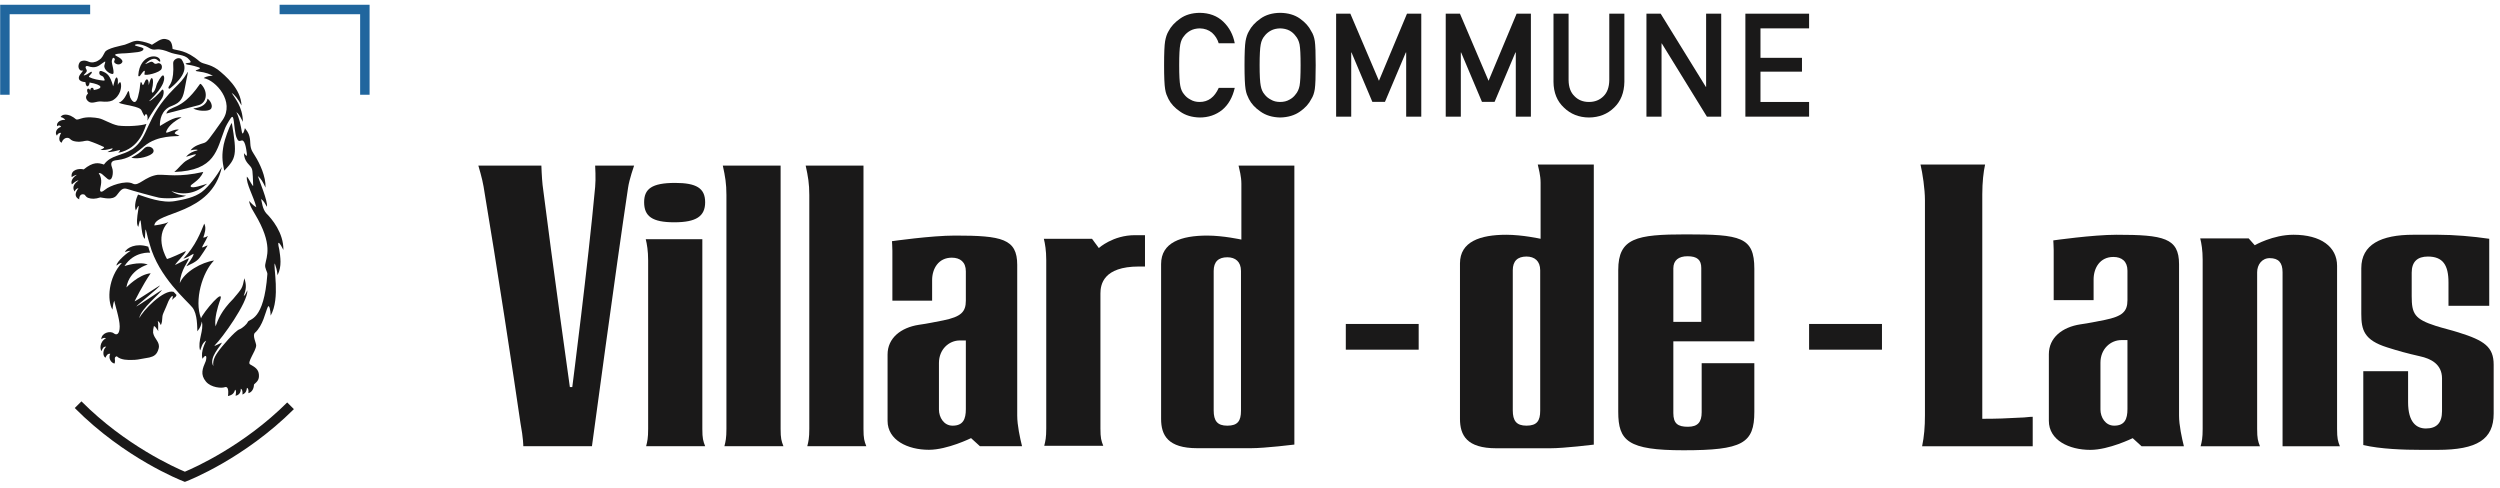 <?xml version="1.0" encoding="UTF-8"?>
<svg width="323px" height="63px" viewBox="0 0 323 63" version="1.1" xmlns="http://www.w3.org/2000/svg" xmlns:xlink="http://www.w3.org/1999/xlink">
    <title>Group</title>
    <g id="Page-10" stroke="none" stroke-width="1" fill="none" fill-rule="evenodd">
        <g id="2024_03_12-VDL-CG" transform="translate(-291, -384)">
            <g id="Group" transform="translate(291.022, 384.615)">
                <path d="M159.508,10.739 C159.225,11.972 158.685,12.92 157.89,13.581 C157.07,14.237 156.1,14.566 154.98,14.566 C153.967,14.541 153.123,14.286 152.446,13.799 C151.756,13.33 151.254,12.789 150.943,12.175 C150.849,11.974 150.763,11.782 150.687,11.6 C150.617,11.412 150.556,11.174 150.511,10.888 C150.422,10.353 150.378,9.325 150.378,7.805 C150.378,6.259 150.422,5.225 150.511,4.702 C150.605,4.179 150.748,3.756 150.943,3.434 C151.256,2.819 151.757,2.272 152.446,1.791 C153.123,1.305 153.968,1.055 154.982,1.043 C156.225,1.055 157.239,1.435 158.022,2.182 C158.807,2.935 159.301,3.867 159.508,4.979 L157.435,4.979 C157.277,4.443 156.987,3.986 156.568,3.608 C156.131,3.248 155.601,3.062 154.976,3.05 C154.516,3.062 154.119,3.157 153.79,3.333 C153.452,3.516 153.181,3.745 152.975,4.019 C152.72,4.306 152.553,4.674 152.47,5.125 C152.376,5.601 152.329,6.494 152.329,7.805 C152.329,9.115 152.376,10.002 152.47,10.465 C152.553,10.929 152.72,11.303 152.975,11.589 C153.181,11.864 153.453,12.087 153.79,12.258 C154.119,12.459 154.516,12.559 154.976,12.559 C156.074,12.559 156.896,11.952 157.438,10.739 L159.508,10.739 Z" id="Fill-544" fill="#1A1919"/>
                <path d="M162.721,7.805 C162.721,9.116 162.77,10.003 162.864,10.465 C162.947,10.929 163.114,11.304 163.367,11.59 C163.574,11.864 163.846,12.087 164.182,12.258 C164.513,12.459 164.908,12.559 165.37,12.559 C165.834,12.559 166.238,12.459 166.581,12.258 C166.906,12.087 167.165,11.864 167.36,11.59 C167.614,11.303 167.788,10.929 167.883,10.465 C167.971,10.003 168.015,9.116 168.015,7.805 C168.015,6.494 167.971,5.601 167.883,5.126 C167.788,4.675 167.614,4.306 167.36,4.019 C167.165,3.745 166.906,3.517 166.581,3.334 C166.238,3.157 165.834,3.062 165.37,3.05 C164.908,3.062 164.513,3.157 164.182,3.334 C163.846,3.517 163.574,3.745 163.367,4.019 C163.114,4.306 162.947,4.675 162.864,5.125 C162.77,5.601 162.721,6.494 162.721,7.805 M160.77,7.805 C160.77,6.257 160.815,5.22 160.903,4.696 C160.997,4.172 161.142,3.748 161.337,3.425 C161.648,2.813 162.148,2.268 162.837,1.789 C163.515,1.304 164.361,1.055 165.373,1.043 C166.398,1.055 167.252,1.305 167.936,1.791 C168.613,2.272 169.1,2.819 169.402,3.434 C169.618,3.757 169.769,4.179 169.852,4.702 C169.928,5.226 169.966,6.26 169.966,7.805 C169.966,9.325 169.928,10.354 169.852,10.889 C169.769,11.424 169.618,11.853 169.402,12.175 C169.1,12.79 168.613,13.331 167.935,13.8 C167.252,14.286 166.397,14.542 165.373,14.566 C164.361,14.542 163.515,14.286 162.837,13.8 C162.148,13.331 161.648,12.79 161.336,12.175 C161.243,11.975 161.157,11.783 161.08,11.6 C161.01,11.412 160.95,11.174 160.903,10.889 C160.815,10.354 160.77,9.325 160.77,7.805" id="Fill-545" fill="#1A1919"/>
                <polygon id="Fill-546" fill="#1A1919" points="172.605 1.153 174.443 1.153 178.137 9.824 181.761 1.153 183.607 1.153 183.607 14.456 181.656 14.456 181.656 6.16 181.612 6.16 178.914 12.549 177.287 12.549 174.591 6.16 174.556 6.16 174.556 14.456 172.605 14.456"/>
                <polygon id="Fill-547" fill="#1A1919" points="186.766 1.153 188.604 1.153 192.3 9.824 195.924 1.153 197.769 1.153 197.769 14.456 195.818 14.456 195.818 6.16 195.773 6.16 193.077 12.549 191.449 12.549 188.753 6.16 188.717 6.16 188.717 14.456 186.766 14.456"/>
                <path d="M200.689,1.153 L202.64,1.153 L202.64,9.737 C202.652,10.645 202.906,11.336 203.402,11.811 C203.886,12.31 204.508,12.559 205.27,12.559 C206.03,12.559 206.66,12.31 207.154,11.811 C207.638,11.336 207.885,10.645 207.897,9.737 L207.897,1.153 L209.848,1.153 L209.848,9.949 C209.825,11.348 209.386,12.459 208.531,13.279 C207.672,14.125 206.584,14.554 205.27,14.566 C203.978,14.554 202.899,14.126 202.033,13.281 C201.149,12.461 200.701,11.351 200.689,9.954 L200.689,1.153 Z" id="Fill-548" fill="#1A1919"/>
                <polygon id="Fill-549" fill="#1A1919" points="212.698 1.153 214.536 1.153 220.373 10.611 220.408 10.611 220.408 1.153 222.358 1.153 222.358 14.456 220.51 14.456 214.684 4.999 214.649 4.999 214.649 14.456 212.698 14.456"/>
                <polygon id="Fill-550" fill="#1A1919" points="225.481 1.153 233.713 1.153 233.713 3.05 227.432 3.05 227.432 6.856 232.793 6.856 232.793 8.643 227.432 8.643 227.432 12.559 233.713 12.559 233.713 14.456 225.481 14.456"/>
                <path d="M322.16,52.816 C322.16,56.154 320.02,57.508 314.913,57.508 L312.827,57.508 C310.583,57.508 307.508,57.407 305.315,56.883 L305.315,47.34 L311.103,47.34 L311.103,51.356 C311.103,53.964 312.199,54.745 313.4,54.745 C314.805,54.745 315.487,54.016 315.487,52.505 L315.487,48.279 C315.487,46.456 314.078,45.724 312.615,45.411 C310.999,45.044 309.851,44.73 308.393,44.264 C305.418,43.327 305.057,42.02 305.057,39.935 L305.057,34.042 C305.057,30.968 307.608,29.715 311.78,29.715 L314.967,29.715 C316.999,29.715 319.501,29.924 321.587,30.235 L321.587,38.891 L316.322,38.891 L316.322,35.867 C316.322,33.627 315.594,32.531 313.658,32.531 C312.3,32.531 311.569,33.208 311.569,34.614 L311.569,37.639 C311.569,39.935 311.938,40.612 314.702,41.498 C315.698,41.812 316.629,42.02 317.622,42.336 C320.963,43.377 322.16,44.212 322.16,46.507 L322.16,52.816 Z M294.885,57.041 L294.885,34.562 C294.885,33.313 294.361,32.737 293.218,32.737 C292.228,32.737 291.601,33.574 291.601,34.562 L291.601,54.798 C291.601,56.05 291.705,56.362 291.963,57.041 L284.297,57.041 C284.459,56.413 284.562,55.998 284.562,54.798 L284.562,32.947 C284.562,31.695 284.404,30.808 284.246,30.183 L290.505,30.183 L291.29,31.07 C291.29,31.07 293.633,29.715 296.293,29.715 C299.841,29.715 301.928,31.277 301.928,33.728 L301.928,54.798 C301.928,56.05 302.031,56.362 302.29,57.041 L294.885,57.041 Z M262.605,57.041 L248.315,57.041 C248.576,55.788 248.681,54.536 248.681,53.025 L248.681,25.28 C248.681,23.77 248.372,21.787 248.107,20.64 L256.452,20.64 C256.244,21.579 256.089,22.936 256.089,24.497 L256.089,53.493 C258.017,53.493 259.219,53.441 261.093,53.337 C261.612,53.337 262.086,53.234 262.605,53.234 L262.605,57.041 Z" id="Fill-551" fill="#1A1919"/>
                <path d="M271.356,46.245 L271.356,52.295 C271.356,53.285 271.981,54.38 273.127,54.38 C274.481,54.38 274.845,53.545 274.845,52.242 L274.845,43.324 L274.064,43.324 C272.658,43.324 271.356,44.472 271.356,46.245 M270.054,57.509 C267.294,57.509 264.69,56.257 264.69,53.755 L264.69,45.15 C264.69,43.012 266.409,41.656 268.752,41.292 C269.898,41.135 270.835,40.927 271.929,40.718 C274.22,40.248 274.845,39.623 274.845,38.163 L274.845,34.356 C274.845,33.157 274.116,32.583 273.022,32.583 C271.304,32.583 270.471,33.99 270.471,35.504 L270.471,38.163 L265.315,38.163 L265.315,31.697 C265.315,31.28 265.263,30.445 265.263,30.445 C265.263,30.445 270.367,29.716 273.439,29.716 C279.532,29.716 281.511,30.132 281.511,33.521 L281.511,53.077 C281.511,54.327 281.876,55.996 282.136,57.039 L276.668,57.039 L275.522,55.996 C275.522,55.996 272.45,57.509 270.054,57.509" id="Fill-552" fill="#1A1919"/>
                <path d="M197.2,54.38 C198.554,54.38 198.971,53.755 198.971,52.45 L198.971,34.303 C198.971,33.104 198.242,32.53 197.2,32.53 C196.054,32.53 195.429,33.104 195.429,34.303 L195.429,52.399 C195.429,53.755 195.898,54.38 197.2,54.38 M200.273,57.301 L193.294,57.301 C189.493,57.301 188.607,55.632 188.607,53.494 L188.607,33.416 C188.607,30.602 191.211,29.716 194.596,29.716 C196.679,29.716 199.023,30.236 199.023,30.236 L199.023,22.988 C199.023,22.05 198.762,21.111 198.658,20.641 L205.897,20.641 L205.897,56.831 C205.897,56.831 202.095,57.301 200.273,57.301" id="Fill-553" fill="#1A1919"/>
                <path d="M219.782,40.97 L216.173,40.97 L216.173,34.061 C216.173,33.014 216.853,32.492 218.004,32.492 C219.26,32.492 219.782,32.964 219.782,34.009 L219.782,40.97 Z M217.795,29.666 C211.411,29.666 209.055,30.136 209.055,34.271 L209.055,52.589 C209.055,56.355 210.31,57.559 217.48,57.559 C225.118,57.559 226.638,56.672 226.638,52.589 L226.638,46.309 L219.834,46.309 L219.834,52.639 C219.834,53.896 219.363,54.523 218.053,54.523 C216.746,54.523 216.173,54.108 216.173,52.746 L216.173,43.486 L226.638,43.486 L226.638,34.116 C226.638,29.98 224.857,29.666 217.795,29.666 L217.795,29.666 Z" id="Fill-554" fill="#1A1919"/>
                <path d="M61.781,20.784 L69.923,20.784 C69.923,20.784 69.975,22.342 70.079,23.278 C71.375,33.559 73.605,49.398 73.605,49.398 L73.916,49.398 C73.916,49.398 75.939,33.663 76.872,23.536 C76.976,22.499 76.872,20.784 76.872,20.784 L81.903,20.784 C81.903,20.784 81.281,22.549 81.125,23.64 C79.569,33.974 76.458,57.031 76.458,57.031 L67.589,57.031 C67.589,57.031 67.589,55.992 67.226,54.072 C66.345,47.996 64.167,33.663 62.455,23.485 C62.3,22.499 61.781,20.784 61.781,20.784" id="Fill-555" fill="#1A1919"/>
                <path d="M90.72,54.797 C90.72,56.044 90.824,56.355 91.083,57.031 L83.46,57.031 C83.615,56.408 83.719,55.992 83.719,54.797 L83.719,33.041 C83.719,31.794 83.563,30.91 83.408,30.287 L90.72,30.287 L90.72,54.797 Z M83.2,25.511 C83.2,23.796 84.186,23.017 87.193,23.017 C89.942,23.017 91.083,23.692 91.083,25.511 C91.083,27.326 89.942,28.105 87.09,28.105 C84.237,28.105 83.2,27.326 83.2,25.511 L83.2,25.511 Z" id="Fill-556" fill="#1A1919"/>
                <path d="M100.833,54.797 C100.833,56.044 100.937,56.355 101.196,57.031 L93.573,57.031 C93.728,56.408 93.832,55.992 93.832,54.797 L93.832,24.575 C93.832,23.12 93.676,22.188 93.365,20.784 L100.833,20.784 L100.833,54.797 Z" id="Fill-557" fill="#1A1919"/>
                <path d="M111.54,54.797 C111.54,56.044 111.644,56.355 111.903,57.031 L104.28,57.031 C104.435,56.408 104.539,55.992 104.539,54.797 L104.539,24.575 C104.539,23.12 104.383,22.188 104.072,20.784 L111.54,20.784 L111.54,54.797 Z" id="Fill-558" fill="#1A1919"/>
                <path d="M121.29,46.281 L121.29,52.306 C121.29,53.292 121.912,54.382 123.053,54.382 C124.402,54.382 124.765,53.55 124.765,52.253 L124.765,43.372 L123.987,43.372 C122.587,43.372 121.29,44.516 121.29,46.281 M119.993,57.498 C117.245,57.498 114.652,56.251 114.652,53.76 L114.652,45.191 C114.652,43.061 116.363,41.711 118.697,41.349 C119.838,41.192 120.771,40.985 121.86,40.777 C124.142,40.309 124.765,39.687 124.765,38.233 L124.765,34.441 C124.765,33.247 124.039,32.676 122.95,32.676 C121.238,32.676 120.408,34.077 120.408,35.584 L120.408,38.233 L115.274,38.233 L115.274,31.793 C115.274,31.378 115.222,30.546 115.222,30.546 C115.222,30.546 120.305,29.82 123.364,29.82 C129.432,29.82 131.403,30.235 131.403,33.609 L131.403,53.085 C131.403,54.329 131.766,55.991 132.025,57.03 L126.58,57.03 L125.439,55.991 C125.439,55.991 122.379,57.498 119.993,57.498" id="Fill-559" fill="#1A1919"/>
                <path d="M158.549,54.383 C159.897,54.383 160.312,53.761 160.312,52.461 L160.312,34.389 C160.312,33.195 159.586,32.624 158.549,32.624 C157.408,32.624 156.786,33.195 156.786,34.389 L156.786,52.41 C156.786,53.761 157.252,54.383 158.549,54.383 M161.609,57.292 L154.659,57.292 C150.874,57.292 149.992,55.63 149.992,53.5 L149.992,33.506 C149.992,30.704 152.585,29.821 155.956,29.821 C158.03,29.821 160.364,30.34 160.364,30.34 L160.364,23.121 C160.364,22.188 160.105,21.252 160.001,20.784 L167.21,20.784 L167.21,56.824 C167.21,56.824 163.424,57.292 161.609,57.292" id="Fill-560" fill="#1A1919"/>
                <path d="M142.154,37.299 L142.154,54.746 C142.154,55.993 142.258,56.304 142.517,56.98 L134.894,56.98 C135.049,56.357 135.153,55.94 135.153,54.746 L135.153,32.989 C135.153,31.742 134.997,30.859 134.842,30.235 L141.065,30.235 L141.947,31.431 C141.947,31.431 143.762,29.769 146.614,29.769 L147.911,29.769 L147.911,33.819 L147.133,33.819 C142.517,33.819 142.154,36.156 142.154,37.299" id="Fill-561" fill="#1A1919"/>
                <polygon id="Fill-562" fill="#1A1919" points="173.856 44.563 183.271 44.563 183.271 41.24 173.856 41.24"/>
                <polygon id="Fill-563" fill="#1A1919" points="233.713 44.563 243.128 44.563 243.128 41.24 233.713 41.24"/>
                <polygon id="Fill-564" fill="#20669E" points="1.222 11.626 0 11.626 0 5.68434189e-14 11.626 5.68434189e-14 11.626 1.222 1.222 1.222"/>
                <polygon id="Fill-565" fill="#20669E" points="47.729 11.626 46.507 11.626 46.507 1.222 36.103 1.222 36.103 5.68434189e-14 47.729 5.68434189e-14"/>
                <path d="M23.864,61.643 L23.645,61.558 C23.34,61.44 16.091,58.597 9.636,52.101 L10.502,51.24 C16.152,56.925 22.602,59.799 23.864,60.328 C25.116,59.803 31.471,56.973 37.084,51.381 L37.947,52.247 C31.526,58.641 24.386,61.442 24.084,61.558 L23.864,61.643 Z" id="Fill-566" fill="#1A1919"/>
                <path d="M24.202,8.732 C23.614,9.721 23.234,10.069 22.512,10.785 C18.609,14.701 19.338,17.037 17.089,18.652 C15.663,19.566 14.323,19.387 13.405,20.647 C12.695,20.402 12.022,20.267 10.79,21.274 C10.28,21.122 9.077,21.249 9.235,22.263 C9.554,22.089 9.722,21.977 9.9,21.977 C9.267,22.389 9.108,22.864 9.267,23.213 C9.552,22.959 9.932,22.674 10.118,22.702 C9.71,22.991 9.193,23.488 9.615,24.131 C9.744,23.846 9.9,23.72 10.118,23.707 C9.678,24.258 9.552,24.828 10.217,25.145 C10.185,24.796 10.375,24.385 10.824,24.507 C11.039,24.566 11.002,24.816 11.389,24.955 C11.781,25.099 12.275,25.113 12.94,24.891 C13.329,24.926 14.536,25.303 15.062,24.606 C15.591,23.912 15.823,23.593 16.474,23.813 C16.85,23.957 20.034,24.83 20.51,24.923 C21.256,25.059 23.075,25.05 24.025,24.67 C23.487,24.638 22.695,24.511 22.125,24.068 C23.835,24.701 25.387,24.321 26.752,23.118 C26.184,23.294 24.838,23.774 24.627,23.498 C24.406,23.213 25.736,22.864 26.242,21.597 C23.044,22.326 21.555,21.914 20.357,21.968 C18.673,22.199 17.892,23.502 17.153,23.118 C16.203,22.611 14.081,23.434 13.616,23.848 C13.13,24.258 12.877,24.258 12.91,23.848 C12.94,23.5 13.32,22.579 12.729,21.758 C13.086,21.69 13.225,21.977 13.859,22.484 C14.509,23.007 14.682,21.597 14.469,21.085 C14.365,20.774 14.144,20.235 14.841,20.109 C16.107,19.951 16.804,19.792 18.61,18.272 C20.377,16.783 22.787,17.047 23.17,16.942 C22.917,16.752 22.455,16.719 22.569,16.53 C22.695,16.34 22.885,16.245 23.078,16.152 C22.6,15.928 21.27,16.847 21.451,16.396 C21.629,15.84 22.266,15.145 23.434,14.549 C22.473,14.408 21.167,15.382 20.641,15.663 C20.603,14.933 20.818,13.576 22.126,13.088 C23.434,12.6 23.64,12.011 23.889,10.61 C24.137,9.218 24.366,8.456 24.202,8.732" id="Fill-567" fill="#1A1919"/>
                <path d="M18.064,9.177 C18.227,8.998 18.552,8.419 18.673,8.549 C18.725,8.618 18.623,8.896 18.636,8.984 C18.673,9.246 20.7,8.771 20.86,8.261 C21.038,7.698 20.574,7.472 20.357,7.566 C19.814,7.789 19.909,7.378 19.547,7.358 C19.37,7.346 18.538,7.846 18.804,7.583 C19.578,6.835 20.035,6.934 20.257,7.092 C20.456,7.248 20.732,7.536 20.679,7.199 C20.542,6.301 18.033,6.304 17.843,9.123 C17.85,9.246 17.945,9.309 18.064,9.177" id="Fill-568" fill="#1A1919"/>
                <path d="M10.714,8.506 C10.588,8.704 10.281,9.04 10.216,9.205 C9.921,9.937 10.925,9.992 11.011,9.992 C11.116,10.914 11.55,10.48 11.55,10.046 C13.219,10.33 13.395,10.806 12.092,11.023 C12.092,10.589 11.61,10.64 11.636,11.091 C11.501,10.64 11.007,10.806 11.348,11.467 C10.898,11.891 11.139,12.29 11.403,12.498 C11.874,12.868 12.418,12.434 13.062,12.498 C13.611,12.552 14.085,12.549 14.489,12.376 C15.566,11.783 15.723,10.602 15.582,10.115 C15.53,9.887 15.341,10.045 15.2,10.353 C15.2,9.937 15.258,9.654 15.12,9.444 C14.948,9.204 14.791,9.783 14.598,10.53 C14.204,9.153 13.868,8.84 13.132,8.58 C13.06,8.557 12.775,8.462 12.807,8.842 C12.835,9.187 13.22,9.137 13.345,9.349 C13.627,9.837 13.473,9.801 13.283,9.792 C12.743,9.729 11.983,9.602 11.508,9.349 C11.319,9.222 11.879,8.943 11.841,8.716 C11.825,8.589 11.668,8.683 11.54,8.779 C11.12,9.108 10.653,9.222 10.834,9.035 C11.066,8.772 11.319,8.62 11.12,8.319 C10.887,7.917 11.181,7.889 11.319,7.923 C12.332,8.303 12.775,7.86 13.184,7.568 C13.611,7.29 13.662,7.163 13.473,7.797 C13.319,8.317 14.085,8.933 14.508,8.943 C14.898,8.969 14.36,7.543 14.422,7.258 C14.45,7.146 14.518,6.752 14.707,6.878 C15.046,7.121 14.422,7.322 14.944,7.62 C15.435,7.892 15.848,7.48 15.794,7.29 C15.691,6.802 14.668,6.563 14.866,6.435 C15.146,6.245 16.165,6.308 16.695,6.231 C17.209,6.15 18.477,6.181 18.517,5.705 C18.54,5.421 16.956,5.326 17.526,5.129 C18.032,4.978 18.913,5.382 19.078,5.485 C19.584,5.801 19.755,5.837 20.218,5.77 C20.662,5.706 21.351,5.911 21.834,6.118 C22.721,6.498 23.828,6.403 24.335,7.005 C24.905,7.543 24.462,7.48 24.165,7.531 C23.797,7.575 23.988,7.702 24.252,7.743 C24.873,7.828 25.317,7.981 25.634,8.082 C26.046,8.208 25.63,8.351 25.366,8.44 C25.128,8.525 25.343,8.595 25.576,8.613 C26.648,8.747 27.166,8.994 27.482,9.193 C27.218,9.159 26.616,9.222 26.299,9.475 C27.854,9.752 30.354,12.516 28.738,14.891 C26.904,17.483 26.755,17.732 26.299,17.868 C25.84,18.007 25.032,18.217 24.588,18.818 C25.253,18.628 25.782,18.741 25.349,18.85 C25.05,18.906 24.43,19.135 24.018,19.642 C24.588,19.483 25.476,19.167 25.256,19.412 C25.009,19.654 24.683,19.769 24.209,20.053 C23.576,20.37 23.043,21.158 22.498,21.605 C27.82,21.415 27.959,18.767 29.017,16.051 C29.11,15.77 29.441,15.162 29.811,14.622 C30.067,14.289 30.131,14.636 30.184,15.026 C30.227,15.335 30.354,16.76 30.544,17.171 C30.733,17.647 30.881,17.638 31.145,17.551 C31.619,17.361 31.779,18.533 31.873,19.23 C31.905,19.737 31.779,19.483 31.494,19.167 C31.524,20.244 32.163,20.613 32.407,20.978 C32.602,21.289 32.617,21.398 32.688,23.313 C32.728,23.759 32.105,22.377 31.873,22.207 C31.747,23.094 32.761,24.794 33.092,26.153 C32.824,26.008 32.728,25.944 32.158,25.343 C32.254,26.071 32.794,26.777 32.886,26.99 C35.318,31.029 34.386,32.591 34.248,33.545 C34.154,34.052 34.533,34.496 34.523,34.787 C34.083,40.923 32.188,40.539 31.997,40.974 C31.87,41.291 31.241,41.828 30.902,41.936 C30.363,42.124 28.572,44.196 28.096,44.912 C27.875,45.228 27.405,45.92 27.544,46.682 C26.88,45.609 28.582,43.998 28.645,43.65 C27.869,44.019 27.509,44.207 27.785,43.932 C28.599,43.159 32.004,38.505 31.939,36.889 C31.718,37.365 31.686,37.428 31.465,37.649 C31.782,36.731 31.846,36.256 31.552,35.332 C31.274,36.668 31.303,36.581 30.108,38.004 C28.59,39.525 28.145,40.665 27.829,41.552 C27.631,40.595 28.171,38.855 28.329,38.412 C29.285,36.072 26.11,39.892 25.953,40.52 C25.035,38.159 26.143,34.536 27.63,33.043 C26.046,33.264 23.808,34.507 23.206,35.964 C23.331,34.19 24.355,33.169 24.378,32.733 C23.901,32.986 23.142,33.366 22.596,33.625 C22.683,33.359 23.892,32.231 23.997,31.815 C23.617,32.005 21.829,32.812 21.559,32.853 C21.559,32.853 19.811,30.033 21.729,28.064 C21.317,28.35 19.916,28.514 19.916,28.514 C20.072,26.687 27.308,27.189 28.642,20.96 C28.04,22.006 26.974,23.496 26.044,24.191 C25.11,24.889 23.773,25.161 22.605,25.364 C20.898,25.661 18.983,24.899 17.811,24.519 C17.59,24.963 17.273,25.976 17.526,26.578 C18.445,24.646 17.276,28.008 17.843,28.7 C18.349,26.293 18.032,29.745 18.698,30.252 L18.762,29.143 C18.825,28.7 18.951,29.84 19.331,30.98 C20.471,35.192 24.195,38.289 24.843,39.12 C25.508,39.975 25.444,41.685 25.476,42.192 C25.887,41.685 25.983,41.337 26.049,40.919 C26.363,42.034 25.476,43.427 25.825,44.662 C25.971,44.466 26.046,43.68 26.616,43.395 C26.561,43.566 25.855,44.789 26.14,45.739 C26.584,45.074 26.742,45.391 26.567,46.024 C26.14,47.006 25.825,47.766 26.584,48.684 C27.244,49.482 28.617,49.558 28.986,49.418 C29.34,49.286 29.558,49.544 29.434,50.553 C30.192,50.399 30.259,49.983 30.354,49.73 C30.48,49.856 30.512,49.92 30.416,50.522 C31.177,50.363 31.081,49.614 31.081,49.614 C31.081,49.614 31.366,49.635 31.303,50.363 C31.809,50.141 31.841,49.793 31.878,49.504 C32.017,49.504 32.127,49.73 32.069,50.185 C32.617,50.042 32.791,49.445 32.798,49.056 C33.203,48.685 33.483,48.462 33.429,47.782 C33.376,47.106 32.937,46.82 32.316,46.478 C31.809,46.278 33.045,44.757 33.077,44.029 C33.09,43.702 32.571,42.762 32.898,42.401 C33.964,41.463 34.278,39.665 34.578,39.043 C34.755,38.645 34.946,39.5 34.946,40.165 C36.227,37.921 35.255,33.753 35.483,33.419 C35.642,33.926 35.769,34.211 35.833,34.939 C36.434,33.799 36.187,32.526 36.062,31.64 C35.673,30.03 36.243,30.98 36.593,31.677 C36.623,29.46 35.089,27.646 34.386,26.952 C33.868,26.356 33.822,25.487 33.712,25.089 C34.059,25.343 34.218,25.691 34.471,26.103 C34.597,25.343 33.472,22.75 33.294,22.128 C33.678,22.429 33.931,22.872 34.286,23.622 C34.339,22.188 33.535,20.489 32.919,19.515 C32.706,19.116 32.349,18.818 32.316,17.9 C32.282,16.918 32.096,16.538 31.619,15.936 C31.588,16.126 31.334,16.981 31.235,16.47 C31.081,15.556 30.86,14.511 30.512,13.878 C30.924,14.163 31.113,14.669 31.361,15.127 C31.334,13.117 30.262,12.019 29.91,11.376 C30.218,11.563 30.797,12.231 31.183,13.01 C31.113,10.869 29.073,9.131 28.105,8.367 C26.973,7.585 26.299,7.73 25.776,7.331 C24.018,5.801 22.875,5.946 22.276,5.706 C22.203,4.63 21.82,4.53 21.39,4.432 C20.776,4.293 20.157,4.867 19.61,5.168 C19.328,4.992 18.547,4.747 17.86,4.661 C17.194,4.618 16.82,4.924 16.108,5.161 C15.783,5.27 13.72,5.595 13.502,6.177 C13.091,6.994 12.96,7.007 12.671,7.201 C12.296,7.455 11.79,7.519 11.435,7.358 C10.898,7.115 10.575,7.243 10.434,7.306 C10.139,7.441 9.921,8.201 10.376,8.475 C10.463,8.527 10.714,8.506 10.714,8.506" id="Fill-569" fill="#1A1919"/>
                <path d="M22.353,7.55 C22.315,7.061 23.107,6.649 23.45,7.078 C23.872,7.754 24.401,8.785 21.998,10.766 C21.776,10.956 21.713,10.766 21.754,10.633 C21.848,10.371 22.502,9.979 22.353,7.55" id="Fill-570" fill="#1A1919"/>
                <path d="M25.609,12.983 C26.622,12.73 26.939,11.368 26.025,10.335 C25.894,10.164 25.831,10.196 25.742,10.335 C23.265,13.902 21.872,12.888 21.46,14.06 L25.609,12.983 Z" id="Fill-571" fill="#1A1919"/>
                <path d="M26.781,12.128 C27.193,12.381 27.573,13.173 27.175,13.503 C26.82,13.813 25.482,13.743 24.944,13.395 C26.781,13.205 26.781,12.128 26.781,12.128" id="Fill-572" fill="#1A1919"/>
                <path d="M16.456,11.305 C16.678,10.797 16.678,11.684 16.798,11.975 C16.899,12.223 17.469,13.236 17.819,11.85 C18.101,10.736 18.03,10.547 18.114,10.175 C18.166,9.816 18.284,10.053 18.356,10.259 C18.483,10.671 18.673,9.848 18.84,9.693 C18.99,9.562 19.062,9.68 19.116,9.784 C19.187,9.961 19.189,10.155 19.196,10.386 C19.3,9.966 19.44,9.466 19.578,9.477 C19.845,9.499 19.748,10.443 19.623,10.861 C19.546,11.181 19.591,11.495 19.791,11.294 C20.131,10.911 20.13,10.482 20.269,10.175 C20.693,9.341 20.998,8.999 21.115,9.166 C21.242,9.341 21.505,10.296 19.225,12.457 C19.578,12.409 20.526,11.461 20.827,11.082 C21.161,10.627 21.302,11.589 20.795,12.255 C20.607,12.502 19.37,14.281 19.021,14.979 C19.148,14.281 18.831,13.806 18.641,14.409 C18.483,14.123 18.325,13.806 18.261,13.649 C18.04,13.11 16.141,12.995 15.316,12.666 C15.981,12.444 16.406,11.419 16.456,11.305" id="Fill-573" fill="#1A1919"/>
                <path d="M18.578,18.589 C19.148,17.987 20.067,18.557 19.763,19.088 C19.481,19.558 17.786,20.046 16.951,19.748 C17.659,19.381 18.08,19.115 18.578,18.589" id="Fill-574" fill="#1A1919"/>
                <path d="M26.365,28.277 C25.922,29.354 25.256,31.159 23.673,32.806 C24.211,32.679 24.811,32.22 25.003,32.173 C24.908,32.711 24.18,33.534 24.053,33.788 C24.56,33.534 25.374,33.243 25.795,32.648 C26.333,31.888 26.365,31.792 26.808,31.096 C26.46,31.159 25.939,31.579 26.143,31.191 C26.39,30.775 26.802,29.997 26.84,29.861 C26.587,30.019 26.523,30.051 26.238,30.082 C26.394,29.633 26.682,28.847 26.365,28.277" id="Fill-575" fill="#1A1919"/>
                <path d="M29.93,15.263 C30.627,19.444 30.494,19.823 28.948,21.439 C28.663,20.077 28.631,19.38 28.884,18.05 C28.988,17.504 29.581,15.706 29.93,15.263" id="Fill-576" fill="#1A1919"/>
                <path d="M7.808,14.5 C8.028,14.135 8.54,14.11 9.108,14.345 C9.533,14.573 9.457,14.535 9.742,14.756 C9.868,14.851 9.9,14.883 10.47,14.693 C11.23,14.44 12.194,14.561 12.719,14.661 C13.383,14.788 14.249,15.404 15.243,15.61 C16.456,15.77 18.326,15.617 18.895,15.39 C18.736,15.77 18.102,18.589 15.252,19.127 C15.475,18.905 15.573,18.727 15.38,18.779 C15.187,18.832 14.259,19.081 13.858,19.032 C14.271,18.842 14.486,18.726 14.524,18.589 C14.588,18.43 13.828,18.874 12.941,18.747 C13.32,18.589 13.528,18.455 13.383,18.367 C13.246,18.28 12.023,17.765 11.515,17.607 C11.078,17.47 10.914,17.67 10.185,17.702 C9.014,17.67 9.139,17.258 8.764,17.199 C8.351,17.135 8.034,17.496 7.936,17.828 C7.335,17.512 7.819,16.65 7.873,16.562 C7.652,16.498 7.397,16.688 7.335,16.91 C7.05,16.625 7.207,15.96 7.878,15.769 C7.777,15.58 7.556,15.516 7.367,15.706 C7.239,15.421 7.494,14.851 8.412,14.862 C8.371,14.795 8.127,14.566 7.808,14.5" id="Fill-577" fill="#1A1919"/>
                <path d="M22.388,37.068 C22.4,37.084 22.408,37.094 22.408,37.094 C21.17,36.699 18.369,39.561 17.981,40.5 C18.063,39.357 20.871,37.134 20.885,36.853 C20.579,37.017 17.94,38.826 17.588,38.993 C17.645,38.821 20.573,36.53 20.64,36.262 C20.395,36.384 17.543,38.289 17.369,38.316 C17.369,38.316 18.402,36.204 19.446,34.691 C17.897,34.834 16.308,36.52 16.308,36.52 C16.7,34.174 19.067,33.567 19.067,33.567 C17.977,33.112 16.06,33.762 16.06,33.762 C17.308,31.811 19.376,32.033 19.376,32.033 C19.376,32.033 19.379,32.039 19.383,32.049 C19.28,31.771 19.195,31.504 19.133,31.256 C17.55,30.749 16.362,31.384 16.108,31.954 C16.362,31.859 16.678,31.764 16.868,31.795 C16.585,31.897 15.024,33.152 15.024,33.706 C15.285,33.506 15.411,33.379 15.728,33.347 C13.954,35.248 13.796,38.161 14.502,39.388 C14.588,38.922 14.588,38.573 14.746,38.225 C14.746,38.503 15.443,40.536 15.443,41.55 C15.443,42.558 15.063,42.754 14.676,42.448 C14.179,42.069 13.065,42.419 13.065,43.223 C13.289,43.039 13.416,43.007 13.685,43.07 C12.751,43.609 12.931,44.574 13.086,44.746 C13.258,44.337 13.353,44.147 13.701,44.179 C13.241,44.559 13.218,45.392 13.606,45.604 C13.713,45.324 13.891,45.034 14.22,45.096 C13.923,45.699 14.366,46.301 14.78,46.355 C14.96,45.865 14.601,45.553 15.063,45.414 C15.598,45.938 16.617,45.889 16.868,45.889 C17.692,45.889 17.66,45.858 19.275,45.573 C19.839,45.433 20.268,45.231 20.479,44.401 C20.687,43.562 19.909,43.197 19.758,42.378 C19.758,41.997 19.758,41.962 19.862,41.506 C20.067,41.582 20.13,41.74 20.447,42.184 C20.356,41.972 20.486,41.306 20.358,40.847 C20.605,41.044 20.605,41.075 20.764,41.392 C21.08,40.632 20.795,40.473 21.112,39.777 C21.217,39.571 21.638,38.567 21.746,38.288 C21.854,38.011 22.537,37.021 22.221,38.13 C22.696,37.591 22.601,37.94 22.791,37.496 C22.66,37.368 22.525,37.222 22.388,37.068" id="Fill-578" fill="#1A1919"/>
            </g>
        </g>
    </g>
</svg>